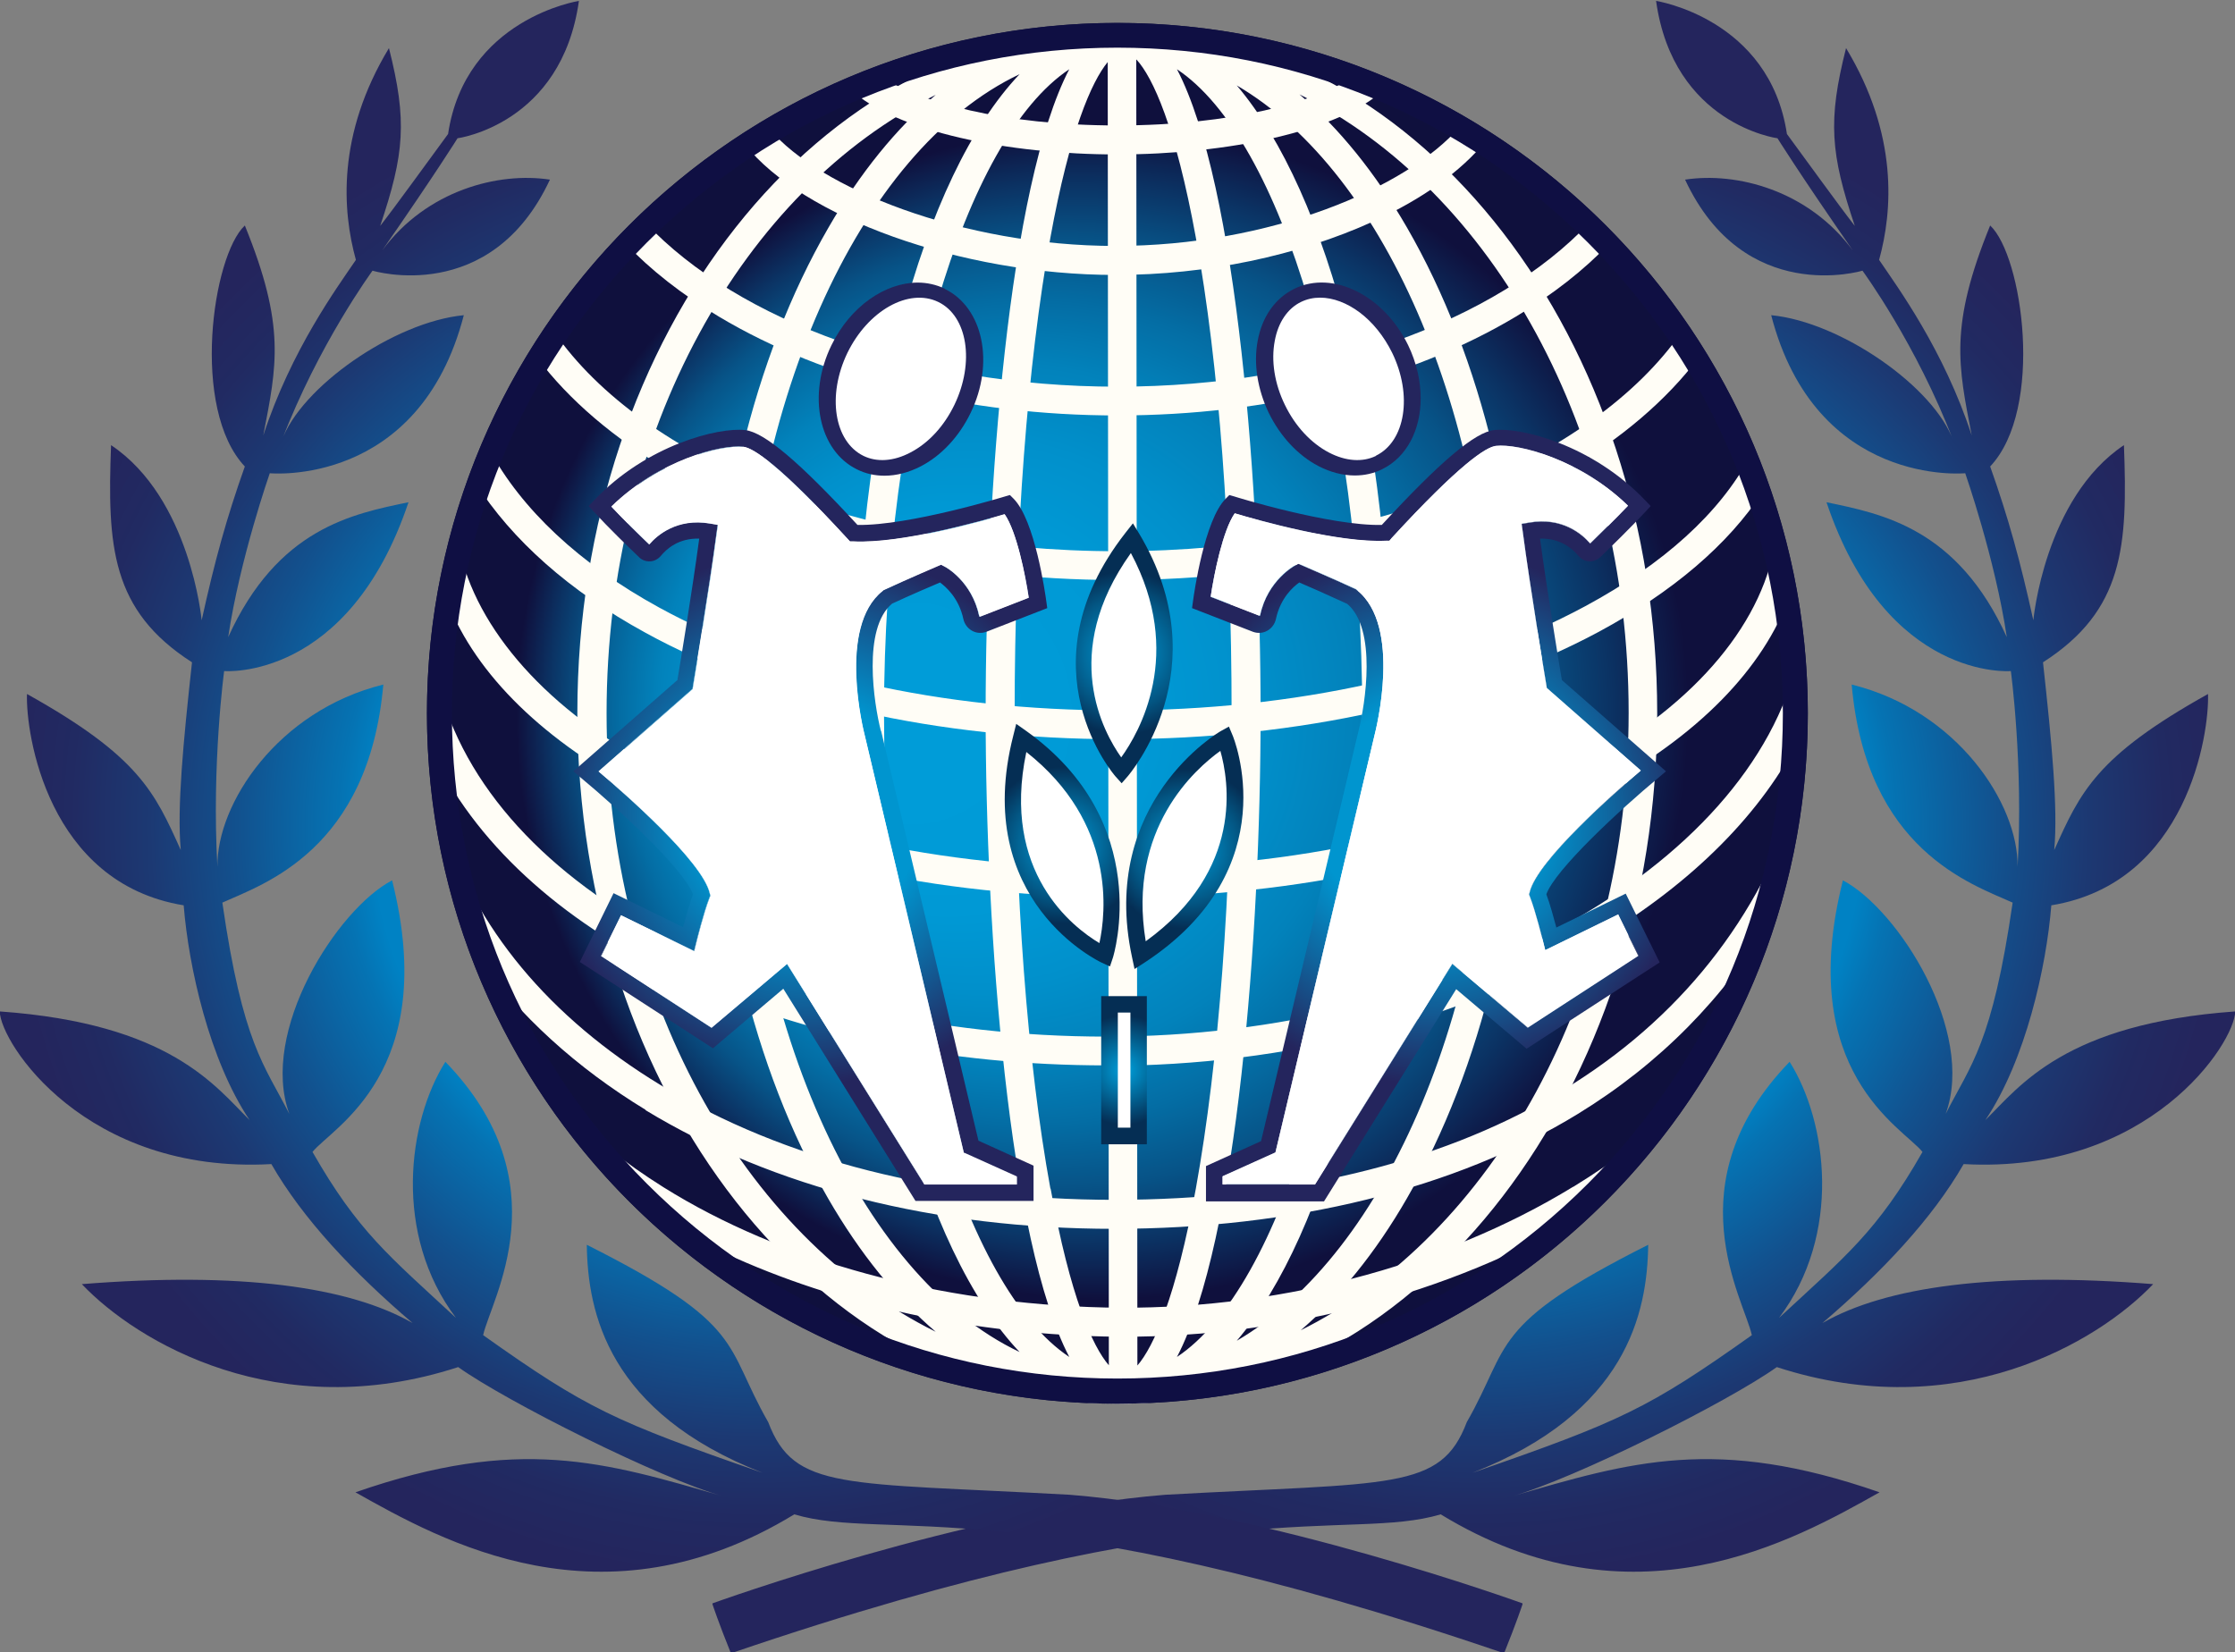 <?xml version="1.0" encoding="UTF-8"?> <svg xmlns="http://www.w3.org/2000/svg" xmlns:xlink="http://www.w3.org/1999/xlink" id="Layer_2" data-name="Layer 2" viewBox="0 0 99.41 73.5"><rect x="0" y="0" width="99.41" height="73.5" fill="#808080" stroke="none"/><defs><style> .cls-1 { fill: url(#radial-gradient); } .cls-1, .cls-2, .cls-3, .cls-4, .cls-5, .cls-6, .cls-7, .cls-8, .cls-9, .cls-10, .cls-11, .cls-12, .cls-13 { stroke-width: 0px; } .cls-2 { fill: url(#radial-gradient-2); } .cls-3 { fill: url(#radial-gradient-3); } .cls-4 { fill: url(#radial-gradient-4); } .cls-5 { fill: url(#radial-gradient-6); } .cls-6 { fill: url(#radial-gradient-9); } .cls-7 { fill: url(#radial-gradient-8); } .cls-8 { fill: url(#radial-gradient-5); } .cls-9 { fill: url(#radial-gradient-7); } .cls-10 { fill: #0f0f43; } .cls-11 { fill: #24255d; } .cls-12 { fill: #fffdf6; } .cls-13 { fill: #fff; } </style><radialGradient id="radial-gradient" cx="65.55" cy="36.75" fx="65.55" fy="36.75" r="35.33" gradientUnits="userSpaceOnUse"><stop offset=".49" stop-color="#0082c4"></stop><stop offset=".53" stop-color="#0573b3"></stop><stop offset=".66" stop-color="#12518e"></stop><stop offset=".77" stop-color="#1c3973"></stop><stop offset=".87" stop-color="#212a62"></stop><stop offset=".95" stop-color="#24255d"></stop></radialGradient><radialGradient id="radial-gradient-2" cx="33.86" cy="36.75" fx="33.86" fy="36.75" r="35.33" xlink:href="#radial-gradient"></radialGradient><radialGradient id="radial-gradient-3" cx="49.7" cy="31.73" fx="38.53" fy="31.73" r="27.73" gradientUnits="userSpaceOnUse"><stop offset=".15" stop-color="#009cd8"></stop><stop offset=".32" stop-color="#0099d5"></stop><stop offset=".44" stop-color="#0190cb"></stop><stop offset=".56" stop-color="#0282bb"></stop><stop offset=".66" stop-color="#046da4"></stop><stop offset=".76" stop-color="#075387"></stop><stop offset=".85" stop-color="#0b3364"></stop><stop offset=".94" stop-color="#0f103d"></stop></radialGradient><radialGradient id="radial-gradient-4" cx="63.57" cy="36.27" fx="63.57" fy="36.27" r="14.23" gradientUnits="userSpaceOnUse"><stop offset=".35" stop-color="#0095cf"></stop><stop offset=".61" stop-color="#125c95"></stop><stop offset=".84" stop-color="#24255d"></stop></radialGradient><radialGradient id="radial-gradient-5" cx="1539.53" cy="36.27" fx="1539.53" fy="36.27" r="14.23" gradientTransform="translate(1575.57) rotate(-180) scale(1 -1)" xlink:href="#radial-gradient-4"></radialGradient><radialGradient id="radial-gradient-6" cx="50.94" cy="29.99" fx="50.94" fy="29.99" r="4.36" gradientTransform="translate(.46 -3.21) rotate(2.59)" gradientUnits="userSpaceOnUse"><stop offset="0" stop-color="#0095cf"></stop><stop offset=".12" stop-color="#008cc5"></stop><stop offset=".32" stop-color="#0177ab"></stop><stop offset=".58" stop-color="#035481"></stop><stop offset=".83" stop-color="#052e54"></stop></radialGradient><radialGradient id="radial-gradient-7" cx="72.56" cy="59.26" fx="72.56" fy="59.26" r="4.2" gradientTransform="translate(-23.01 -24.37) rotate(2.17)" xlink:href="#radial-gradient-6"></radialGradient><radialGradient id="radial-gradient-8" cx="1178.13" cy="-1323.14" fx="1178.13" fy="-1323.14" r="4.28" gradientTransform="translate(1339.38 -1180.15) rotate(-175.11)" xlink:href="#radial-gradient-6"></radialGradient><radialGradient id="radial-gradient-9" cx="50" cy="47.6" fx="50" fy="47.6" r="2.44" gradientUnits="userSpaceOnUse"><stop offset=".11" stop-color="#0094cd"></stop><stop offset=".78" stop-color="#034772"></stop><stop offset="1" stop-color="#052e54"></stop></radialGradient></defs><g id="Layer_1-2" data-name="Layer 1"><g><g><path class="cls-1" d="m31.69,71.32s11.43-4.14,20.14-4.83c10.09-.56,12.25-.17,13.41-3.23,1.98-3.45.95-4.31,8.07-7.89-.04,3.02-.95,7.46-7.81,10.14,6.6-2.29,7.81-2.85,12.42-6.12-.35-1.6-3.54-6.77,1.68-12.16,1.68,2.67,2.33,7.68-.47,11.39,2.98-2.76,4.36-3.84,6.38-7.38-.86-1.08-5.69-3.54-3.54-12.08,2.46,1.29,5.91,6.73,4.57,10.39,1.12-2.2,2.07-3.11,2.98-9.4-1.81-.82-6.51-2.33-7.16-9.7,4.7,1.16,7.42,5.31,7.38,8.11.26-4.57-.3-8.71-.3-8.71,0,0-5.52.47-8.2-7.51,2.5.52,5.82,1.16,8.02,6-.52-3.49-1.85-7.29-1.85-7.29,0,0-6.64.65-8.63-7.03,3.11.3,7.27,3.21,8.11,5.61-1.64-4.31-4.05-7.59-4.05-7.59,0,0-5.26,1.6-7.89-4.05,2.29-.35,5.48.47,7.46,3.15-2.42-3.49-3.35-4.99-3.35-4.99,0,0-4.63-.61-5.4-6.11,0,0,5.05.78,5.82,5.92.81,1.1,2.31,3.18,3.02,4.09-1.08-3.21-1.21-4.68-.39-7.91,2.33,3.86,2.07,7.25,1.47,9.42.82,1.21,2.87,3.99,4.12,7.81-.6-3.11-1.01-4.85.82-9.34,1.44,1.34,2.42,8.15,0,10.72.82,2.31,1.34,4.21,1.92,6.84,0,0,.5-5.43,4.03-7.79.17,4.49,0,7.35-3.6,9.66.39,3.56.67,6.47.5,8.35,1.16-2.57,1.85-4.16,6.84-6.94.06,1.75-.91,8.41-6.97,9.4-.22,2.74-1.14,6.88-2.93,9.55,1.53-1.51,3.54-4.29,11.11-4.83-.02,1.4-3.82,7.25-12.08,6.79-1.4,2.44-3.64,4.81-6.28,7.07,2.83-1.62,7.68-2.29,14.71-1.73-2.46,2.59-8.73,6.3-16.74,3.69-2.14,1.53-9.01,4.98-11.82,5.76,5.33-1.55,9.12-2.72,16.39-.19-3.84,2.16-10.98,6.19-19.52.98-4.11,1.23-9.87-1.23-31.57,6.18-.55-1.36-.82-2.18-.82-2.18Z"></path><path class="cls-2" d="m67.72,71.32s-11.43-4.14-20.14-4.83c-10.09-.56-12.25-.17-13.41-3.23-1.98-3.45-.95-4.31-8.07-7.89.04,3.02.95,7.46,7.81,10.14-6.6-2.29-7.81-2.85-12.42-6.12.35-1.6,3.54-6.77-1.68-12.16-1.68,2.67-2.33,7.68.47,11.39-2.98-2.76-4.36-3.84-6.38-7.38.86-1.08,5.69-3.54,3.54-12.08-2.46,1.29-5.91,6.73-4.57,10.39-1.12-2.2-2.07-3.11-2.98-9.4,1.81-.82,6.51-2.33,7.16-9.7-4.7,1.16-7.42,5.31-7.38,8.11-.26-4.57.3-8.71.3-8.71,0,0,5.52.47,8.2-7.51-2.5.52-5.82,1.16-8.02,6,.52-3.49,1.85-7.29,1.85-7.29,0,0,6.64.65,8.63-7.03-3.11.3-7.27,3.21-8.11,5.61,1.64-4.31,4.05-7.59,4.05-7.59,0,0,5.26,1.6,7.89-4.05-2.29-.35-5.48.47-7.46,3.15,2.42-3.49,3.35-4.99,3.35-4.99,0,0,4.63-.61,5.4-6.11,0,0-5.05.78-5.82,5.92-.81,1.1-2.31,3.18-3.02,4.09,1.08-3.21,1.21-4.68.39-7.91-2.33,3.86-2.07,7.25-1.47,9.42-.82,1.21-2.87,3.99-4.12,7.81.6-3.11,1.01-4.85-.82-9.34-1.44,1.34-2.42,8.15,0,10.72-.82,2.31-1.34,4.21-1.92,6.84,0,0-.5-5.43-4.03-7.79-.17,4.49,0,7.35,3.6,9.66-.39,3.56-.67,6.47-.5,8.35-1.16-2.57-1.85-4.16-6.84-6.94-.06,1.75.91,8.41,6.97,9.4.22,2.74,1.14,6.88,2.93,9.55-1.53-1.51-3.54-4.29-11.11-4.83.02,1.4,3.82,7.25,12.08,6.79,1.4,2.44,3.64,4.81,6.28,7.07-2.83-1.62-7.68-2.29-14.71-1.73,2.46,2.59,8.73,6.3,16.74,3.69,2.14,1.53,9.01,4.98,11.82,5.76-5.33-1.55-9.12-2.72-16.39-.19,3.84,2.16,10.98,6.19,19.52.98,4.11,1.23,9.87-1.23,31.57,6.18.55-1.36.82-2.18.82-2.18Z"></path></g><circle class="cls-3" cx="49.7" cy="31.73" r="30.71"></circle><g><g><path class="cls-12" d="m61.6,3.95c-.46-.19-.92-.38-1.39-.55-1.68,1.13-5.39,2.18-10.51,2.18s-8.83-1.05-10.51-2.18c-.47.17-.93.36-1.39.55,2.02,1.91,7.07,2.92,11.9,2.92s9.88-1.01,11.9-2.92Z"></path><path class="cls-12" d="m49.63,12.23c4.03,0,8.09-.85,11.45-2.38,2.2-1,3.91-2.24,4.97-3.54-.36-.23-.73-.46-1.11-.68-2.38,2.75-8.48,5.31-15.32,5.31s-13.2-2.59-15.38-5.19c-.37.22-.74.45-1.1.68,2.53,3.2,9.55,5.8,16.48,5.8Z"></path><path class="cls-12" d="m31.97,14.08c4.75,2.84,11.04,4.4,17.73,4.4s12.98-1.56,17.73-4.4c1.64-.98,3.03-2.07,4.15-3.25-.3-.31-.6-.61-.91-.9-4.09,4.33-11.96,7.27-20.97,7.27s-16.88-2.94-20.97-7.27c-.31.29-.61.6-.91.9,1.12,1.18,2.51,2.27,4.15,3.25Z"></path><path class="cls-12" d="m29.86,21.01c5.31,3.09,12.36,4.79,19.85,4.79s14.54-1.7,19.85-4.79c2.56-1.49,4.57-3.22,5.99-5.1-.24-.39-.49-.77-.75-1.15-3.96,5.71-13.71,9.76-25.08,9.76s-21.13-4.05-25.08-9.76c-.26.38-.51.76-.75,1.15,1.42,1.89,3.43,3.61,5.99,5.1Z"></path><path class="cls-12" d="m28.7,28.14c5.56,3.06,13.02,4.74,21.01,4.74s15.68-1.7,21.41-4.78c3.3-1.78,5.76-3.89,7.28-6.22-.18-.52-.38-1.03-.59-1.53-1.32,2.46-3.8,4.73-7.31,6.62-5.55,2.99-12.93,4.63-20.8,4.63s-15.01-1.63-20.39-4.58c-3.54-1.94-6.12-4.37-7.56-7.05-.21.5-.41,1-.6,1.51,1.62,2.54,4.18,4.82,7.55,6.66Z"></path><path class="cls-12" d="m28.29,35.12c5.73,3.08,13.33,4.78,21.41,4.78s15.68-1.7,21.41-4.78c4.41-2.38,7.33-5.37,8.5-8.64-.16-.9-.37-1.79-.61-2.66-.45,3.74-3.51,7.47-8.5,10.16-5.55,2.99-12.93,4.63-20.8,4.63s-15.26-1.64-20.8-4.63c-4.86-2.62-7.96-6.34-8.55-10-.22.82-.41,1.65-.56,2.49,1.17,3.27,4.09,6.26,8.5,8.64Z"></path><path class="cls-12" d="m49.21,47.41c8.03,0,15.79-1.99,21.86-5.62,4.25-2.54,7.33-5.66,9.02-9.06,0-.27.01-.53.01-.8,0-.9-.04-1.79-.12-2.68-2.14,9.41-15.55,16.86-30.77,16.86s-27.9-6.77-29.84-16.25c-.05.68-.07,1.37-.07,2.06,0,.6.02,1.2.05,1.79,4.04,8.15,15.64,13.68,29.86,13.68Z"></path><path class="cls-12" d="m28.71,49.38c5.7,3.46,12.9,5.28,20.83,5.28s15.19-1.77,20.64-5.11c3.64-2.23,6.54-5.18,8.6-8.69.51-1.65.88-3.36,1.1-5.12-3.79,11.18-14.88,17.63-30.33,17.63-7.69,0-14.66-1.76-20.16-5.1-4.96-3.01-8.3-7.03-9.71-11.68.32,2.06.84,4.05,1.55,5.96,1.86,2.62,4.4,4.94,7.49,6.82Z"></path><path class="cls-12" d="m69.97,52.79c-5.85,3.58-13.44,5.54-20.83,5.37s-14.39-2.07-19.63-5.35c-.86-.54-1.66-1.1-2.39-1.69,1.39,1.62,2.95,3.1,4.65,4.4,4.97,2.4,11.01,3.78,17.35,3.93,7.6.17,15.42-1.84,21.47-5.52,1.67-1.51,3.18-3.2,4.48-5.05-1.42,1.4-3.15,2.72-5.09,3.91Z"></path></g><path class="cls-12" d="m50.21,1.21h-.51c-13.24,0-24.02,13.57-24.02,30.51s10.77,30.72,24.02,30.72c.05,0,.11,0,.16,0,.03,0,.06,0,.08,0,.09,0,.17,0,.26,0,13.01-.35,23.51-13.99,23.51-30.71S63.22,1.56,50.21,1.21Zm-23.23,30.51c0-12.54,6.09-23.27,14.64-27.5-1.75,1.49-3.37,3.47-4.78,5.92-3.34,5.78-5.18,13.44-5.18,21.59s1.84,15.81,5.18,21.59c1.41,2.44,3.03,4.43,4.78,5.92-8.55-4.23-14.64-14.96-14.64-27.5Zm5.97,0c0-13.58,5.27-25.04,12.4-28.42-4.33,4.56-7.31,15.42-7.31,28.42s2.98,23.86,7.31,28.42c-7.13-3.38-12.4-14.84-12.4-28.42Zm6.37,0c0-13.68,3.58-25.54,8.24-28.64-2.69,5.15-3.72,18.81-3.72,28.64s1.03,23.49,3.72,28.64c-4.66-3.1-8.24-14.96-8.24-28.64Zm7.4,21.15c-1.03-5.64-1.59-13.15-1.59-21.15s.57-15.51,1.59-21.15c.86-4.72,1.83-6.94,2.55-7.81l.05,57.97c-.72-.83-1.72-3.04-2.59-7.86Zm3.83-50.22c.72.78,1.74,2.98,2.64,7.92,1.03,5.64,1.59,13.15,1.59,21.15s-.57,15.51-1.59,21.15c-.88,4.83-1.88,7.04-2.6,7.87l-.05-58.09Zm1.8,57.71c2.69-5.15,3.72-18.81,3.72-28.64s-1.03-23.49-3.72-28.64c4.66,3.1,8.24,14.96,8.24,28.64s-3.58,25.54-8.24,28.64Zm9.53-28.64c0-12.55-2.78-23.11-6.87-27.92,6.66,3.9,11.47,14.94,11.47,27.92s-4.81,24.02-11.47,27.92c4.09-4.81,6.87-15.38,6.87-27.92Zm-4.08,27.5c1.75-1.49,3.37-3.47,4.78-5.92,3.34-5.78,5.18-13.44,5.18-21.59s-1.84-15.81-5.18-21.59c-1.41-2.44-3.03-4.43-4.78-5.92,8.55,4.23,14.64,14.96,14.64,27.5s-6.09,23.27-14.64,27.5Z"></path></g><path class="cls-10" d="m49.7,2.12c7.91,0,15.34,3.08,20.93,8.67,5.59,5.59,8.67,13.03,8.67,20.93s-3.08,15.34-8.67,20.93c-5.59,5.59-13.03,8.67-20.93,8.67s-15.34-3.08-20.93-8.67c-5.59-5.59-8.67-13.03-8.67-20.93s3.08-15.34,8.67-20.93c5.59-5.59,13.03-8.67,20.93-8.67m0-1.1c-16.96,0-30.71,13.75-30.71,30.71s13.75,30.71,30.71,30.71,30.71-13.75,30.71-30.71S66.66,1.02,49.7,1.02h0Z"></path><g><path class="cls-11" d="m62.63,15.35c-1.08-2.21-3.34-3.34-5.05-2.51-.86.42-1.44,1.24-1.64,2.32-.19,1.02-.01,2.15.49,3.2.51,1.04,1.29,1.89,2.21,2.37.54.28,1.09.42,1.62.42.43,0,.84-.09,1.22-.28,1.1-.54,1.71-1.76,1.71-3.15,0-.77-.18-1.58-.56-2.37Zm-3.47,4.4c-.71-.37-1.32-1.04-1.73-1.87-.41-.83-.55-1.73-.4-2.52.13-.73.5-1.27,1.04-1.53.24-.11.49-.17.75-.17.51,0,1.06.21,1.56.59.5.38.95.92,1.27,1.58.81,1.67.52,3.48-.63,4.05-.53.26-1.19.21-1.84-.13Z"></path><path class="cls-13" d="m61.2,20.28c-.6.29-1.34.24-2.09-.15-.8-.42-1.5-1.17-1.96-2.12-.46-.94-.62-1.96-.45-2.85.15-.82.57-1.44,1.17-1.73.27-.13.55-.19.85-.19.58,0,1.2.24,1.76.66.56.42,1.07,1.04,1.44,1.79.92,1.89.59,3.94-.72,4.58Z"></path></g><g><path class="cls-13" d="m68.98,41.77s-.31-1.28-.58-1.97c.35-1.51,5.14-5.49,5.14-5.49l-4.41-3.87s-.73-4.41-1.04-6.81c1.32-.22,2.09.47,2.41.86.11.13.3.15.43.03.43-.41,1.34-1.29,2-2.01-2.28-2.4-5.37-3.13-6.42-3.02-1.04.12-3.56,2.78-4.87,4.21-2.36.12-6.84-1.28-6.84-1.28-.89.89-1.35,4.37-1.35,4.37l2.43.94c.23.09.48-.05.53-.29.3-1.41,1.36-1.97,1.36-1.97,0,0,1.27.54,2.36,1.04,1.86,1.47.66,6.07.66,6.07l-4.37,18.4-2.4,1.08v.97h4.68l5.99-9.63,3.25,2.75,5.41-3.52-1.2-2.43-3.17,1.55Zm-1.01,3.95l-3.36-2.84-6.11,9.81h-4.11v-.36l2.35-1.06,4.41-18.57c.05-.2,1.24-4.85-.79-6.45l-.03-.03-.04-.02c-1.08-.5-2.36-1.04-2.37-1.05l-.16-.07-.15.08s-1.22.65-1.55,2.21c0,.01,0,.02-.02.02-.01,0-.02,0-.02,0l-2.16-.84c.15-1.01.54-2.95,1.07-3.71.97.29,4.62,1.33,6.73,1.22h.15s.1-.12.1-.12c3.03-3.3,4.2-4.05,4.64-4.1.99-.11,3.74.59,5.87,2.66-.58.61-1.27,1.28-1.68,1.68-.35-.41-1.24-1.18-2.7-.93l-.35.06.05.35c.31,2.38,1.04,6.77,1.05,6.82l.02.13,4.18,3.67c-1.16.98-4.61,4.02-4.94,5.41l-.03.11.04.1c.26.67.56,1.91.57,1.93l.11.44,3.25-1.59.89,1.81-4.91,3.19Z"></path><path class="cls-4" d="m69.22,41.24c-.11-.4-.27-1.01-.44-1.46.38-1.08,3.23-3.73,4.99-5.19l.33-.28-4.63-4.06c-.12-.7-.68-4.11-.97-6.29.9-.03,1.45.45,1.71.77.12.14.29.23.47.24.18.01.36-.06.49-.18.47-.45,1.36-1.32,2.02-2.03l.23-.25-.24-.25c-2.36-2.48-5.54-3.26-6.72-3.13-.85.09-2.4,1.4-5,4.22-2.3.05-6.52-1.25-6.57-1.27l-.21-.06-.16.16c-.95.95-1.41,4.21-1.46,4.58l-.04.29,2.7,1.05c.21.08.44.07.64-.04.2-.11.34-.3.39-.52.2-.94.77-1.44,1.04-1.63.38.16,1.31.57,2.13.95,1.33,1.11.81,4.46.5,5.67l-4.33,18.23-2.45,1.11v1.57h5.25l5.88-9.44,3.13,2.65,5.92-3.84-1.51-3.06-3.09,1.51Zm-1.26,4.48l-3.36-2.84-6.11,9.81h-4.11v-.36l2.35-1.06,4.41-18.57c.05-.2,1.24-4.85-.79-6.45l-.03-.03-.04-.02c-1.08-.5-2.36-1.04-2.37-1.05l-.16-.07-.15.08s-1.22.65-1.55,2.21c0,.01,0,.02-.02.02-.01,0-.02,0-.02,0l-2.16-.84c.15-1.01.54-2.95,1.07-3.71.97.29,4.62,1.33,6.73,1.22h.15s.1-.12.1-.12c3.03-3.3,4.2-4.05,4.64-4.1.99-.11,3.74.59,5.87,2.66-.58.61-1.27,1.28-1.68,1.68-.35-.41-1.24-1.18-2.7-.93l-.35.06.05.35c.31,2.38,1.04,6.77,1.05,6.82l.02.13,4.18,3.67c-1.16.98-4.61,4.02-4.94,5.41l-.03.11.04.1c.26.67.56,1.91.57,1.93l.11.44,3.25-1.59.89,1.81-4.91,3.19Z"></path><path class="cls-13" d="m71.98,40.71l.89,1.81-4.91,3.19-3.36-2.84-6.11,9.81h-4.11v-.36l2.35-1.06,4.41-18.57c.05-.2,1.24-4.85-.79-6.45l-.03-.03-.04-.02c-1.08-.5-2.36-1.04-2.37-1.05l-.16-.07-.15.08s-1.22.65-1.55,2.21c0,.01,0,.02-.02.02-.01,0-.02,0-.02,0l-2.16-.84c.15-1.01.54-2.95,1.07-3.71.97.29,4.62,1.33,6.73,1.22h.15s.1-.12.1-.12c3.03-3.3,4.2-4.05,4.64-4.1.99-.11,3.74.59,5.87,2.66-.58.61-1.27,1.28-1.68,1.68-.35-.41-1.24-1.18-2.7-.93l-.35.06.05.35c.31,2.38,1.04,6.77,1.05,6.82l.02.13,4.18,3.67c-1.16.98-4.61,4.02-4.94,5.41l-.03.11.04.1c.26.67.56,1.91.57,1.93l.11.44,3.25-1.59Z"></path></g><g><path class="cls-11" d="m42.02,12.84c-.38-.18-.79-.27-1.2-.27-1.45,0-3,1.06-3.84,2.79-1.08,2.22-.56,4.69,1.14,5.52.38.19.79.28,1.22.28.53,0,1.08-.14,1.62-.42.92-.48,1.7-1.32,2.21-2.37,1.08-2.22.56-4.69-1.15-5.52Zm.15,5.04c-.41.84-1.02,1.5-1.73,1.87-.65.34-1.31.39-1.84.13-1.16-.56-1.44-2.38-.63-4.05.81-1.67,2.41-2.57,3.57-2s1.44,2.38.63,4.05Z"></path><path class="cls-13" d="m42.45,18.01c-.46.95-1.15,1.7-1.96,2.12-.74.39-1.48.44-2.08.15-1.31-.64-1.63-2.69-.72-4.58.92-1.89,2.73-2.9,4.04-2.27s1.63,2.69.72,4.58Z"></path></g><g><path class="cls-13" d="m38.82,32.6s-1.2-4.6.66-6.07c1.08-.5,2.36-1.04,2.36-1.04,0,0,1.06.56,1.36,1.97.05.24.3.38.53.29l2.43-.94s-.46-3.48-1.35-4.37c0,0-4.48,1.39-6.84,1.28-1.31-1.43-3.83-4.1-4.87-4.21-1.04-.12-4.14.62-6.42,3.02.66.72,1.57,1.6,2,2.01.12.12.32.1.43-.03.32-.4,1.09-1.09,2.41-.86-.31,2.4-1.04,6.81-1.04,6.81l-4.41,3.87s4.79,3.98,5.14,5.49c-.27.7-.58,1.97-.58,1.97l-3.17-1.55-1.2,2.43,5.41,3.52,3.25-2.75,5.99,9.63h4.68v-.97l-2.4-1.08-4.37-18.4Zm6.4,20.08h-4.11l-6.11-9.81-3.36,2.84-4.91-3.19.89-1.81,3.25,1.59.11-.44s.31-1.26.57-1.93l.04-.1-.03-.11c-.32-1.4-3.78-4.43-4.94-5.41l4.18-3.67.02-.13s.74-4.44,1.05-6.82l.05-.35-.35-.06c-1.46-.25-2.35.52-2.7.93-.42-.4-1.11-1.07-1.68-1.68,2.12-2.07,4.88-2.77,5.87-2.66.44.05,1.61.8,4.64,4.1l.1.11h.15c2.11.11,5.76-.92,6.73-1.21.53.76.92,2.7,1.07,3.71l-2.16.84s-.01,0-.02,0c0,0-.02-.01-.02-.02-.33-1.56-1.5-2.19-1.55-2.21l-.15-.08-.16.07s-1.29.55-2.37,1.05l-.04.02-.03.03c-2.02,1.6-.84,6.25-.79,6.44l4.41,18.58,2.35,1.06v.36Z"></path><path class="cls-8" d="m39.18,32.51c-.31-1.21-.83-4.55.5-5.66.82-.38,1.75-.78,2.13-.94.26.19.84.69,1.04,1.63.05.22.19.41.39.52.2.11.43.12.64.04l2.7-1.05-.04-.29c-.05-.37-.51-3.63-1.46-4.58l-.16-.16-.21.06s-4.27,1.31-6.57,1.27c-2.6-2.82-4.14-4.12-5-4.22-1.18-.13-4.37.65-6.72,3.13l-.24.25.23.25c.65.71,1.54,1.57,2.02,2.03.13.13.31.19.49.18.18-.01.35-.1.47-.24.26-.32.8-.8,1.71-.77-.29,2.18-.85,5.59-.97,6.29l-4.63,4.06.33.28c1.76,1.46,4.61,4.11,4.99,5.19-.16.45-.33,1.05-.44,1.46l-3.09-1.51-1.5,3.06,5.92,3.84,3.13-2.65,5.88,9.44h5.25v-1.57l-2.45-1.11-4.33-18.23Zm6.04,20.17h-4.11l-6.11-9.81-3.36,2.84-4.91-3.19.89-1.81,3.25,1.59.11-.44s.31-1.26.57-1.93l.04-.1-.03-.11c-.32-1.4-3.78-4.43-4.94-5.41l4.18-3.67.02-.13s.74-4.44,1.05-6.82l.05-.35-.35-.06c-1.46-.25-2.35.52-2.7.93-.42-.4-1.11-1.07-1.68-1.68,2.12-2.07,4.88-2.77,5.87-2.66.44.05,1.61.8,4.64,4.1l.1.11h.15c2.11.11,5.76-.92,6.73-1.21.53.76.92,2.7,1.07,3.71l-2.16.84s-.01,0-.02,0c0,0-.02-.01-.02-.02-.33-1.56-1.5-2.19-1.55-2.21l-.15-.08-.16.07s-1.29.55-2.37,1.05l-.04.02-.03.03c-2.02,1.6-.84,6.25-.79,6.44l4.41,18.58,2.35,1.06v.36Z"></path><path class="cls-13" d="m42.88,51.27l2.35,1.06v.36h-4.11l-6.11-9.81-3.36,2.84-4.91-3.19.89-1.81,3.25,1.59.11-.44s.31-1.26.57-1.93l.04-.1-.03-.11c-.32-1.4-3.78-4.43-4.94-5.41l4.18-3.67.02-.13s.74-4.44,1.05-6.82l.05-.35-.35-.06c-1.46-.25-2.35.52-2.7.93-.42-.4-1.11-1.07-1.68-1.68,2.12-2.07,4.88-2.77,5.87-2.66.44.05,1.61.8,4.64,4.1l.1.11h.15c2.11.11,5.76-.92,6.73-1.21.53.76.92,2.7,1.07,3.71l-2.16.84s-.01,0-.02,0c0,0-.02-.01-.02-.02-.33-1.56-1.5-2.19-1.55-2.21l-.15-.08-.16.07s-1.29.55-2.37,1.05l-.04.02-.03.03c-2.02,1.6-.84,6.25-.79,6.44l4.41,18.58Z"></path></g><g><g><path class="cls-13" d="m49.87,34.28s-4.09-4.53.47-10.35c3.52,5.88-.47,10.35-.47,10.35Z"></path><path class="cls-5" d="m49.88,34.83l-.27-.3s-4.24-4.83.45-10.83l.33-.42.28.46c3.61,6.04-.47,10.74-.51,10.79l-.27.31Zm.42-10.23c-3.19,4.46-1.21,7.99-.43,9.09.79-1.09,2.83-4.6.43-9.09Z"></path></g><g><g><path class="cls-13" d="m49.15,42.48s-5.56-2.51-3.72-9.67c5.58,3.98,3.72,9.67,3.72,9.67Z"></path><path class="cls-9" d="m49.37,42.99l-.37-.17c-.06-.03-5.82-2.72-3.93-10.1l.13-.52.44.31c5.73,4.09,3.88,10.03,3.86,10.09l-.13.39Zm-3.72-9.54c-1.13,5.36,2.09,7.81,3.25,8.5.29-1.32.75-5.35-3.25-8.5Z"></path></g><g><path class="cls-13" d="m54.48,32.83s2.42,5.6-3.77,9.65c-1.44-6.7,3.77-9.65,3.77-9.65Z"></path><path class="cls-7" d="m50.46,43.09l-.11-.52c-1.48-6.88,3.89-10.02,3.95-10.05l.36-.2.16.38c.03.06,2.47,5.93-3.9,10.11l-.45.29Zm3.82-9.69c-1.1.79-4.15,3.45-3.32,8.47,4.39-3.17,3.69-7.17,3.32-8.47Z"></path></g></g><g><rect class="cls-13" x="49.35" y="44.67" width="1.29" height="5.85"></rect><path class="cls-6" d="m51.01,50.9h-2.03v-6.59h2.03v6.59Zm-1.29-.74h.56v-5.12h-.56v5.12Z"></path></g></g></g></g></svg> 